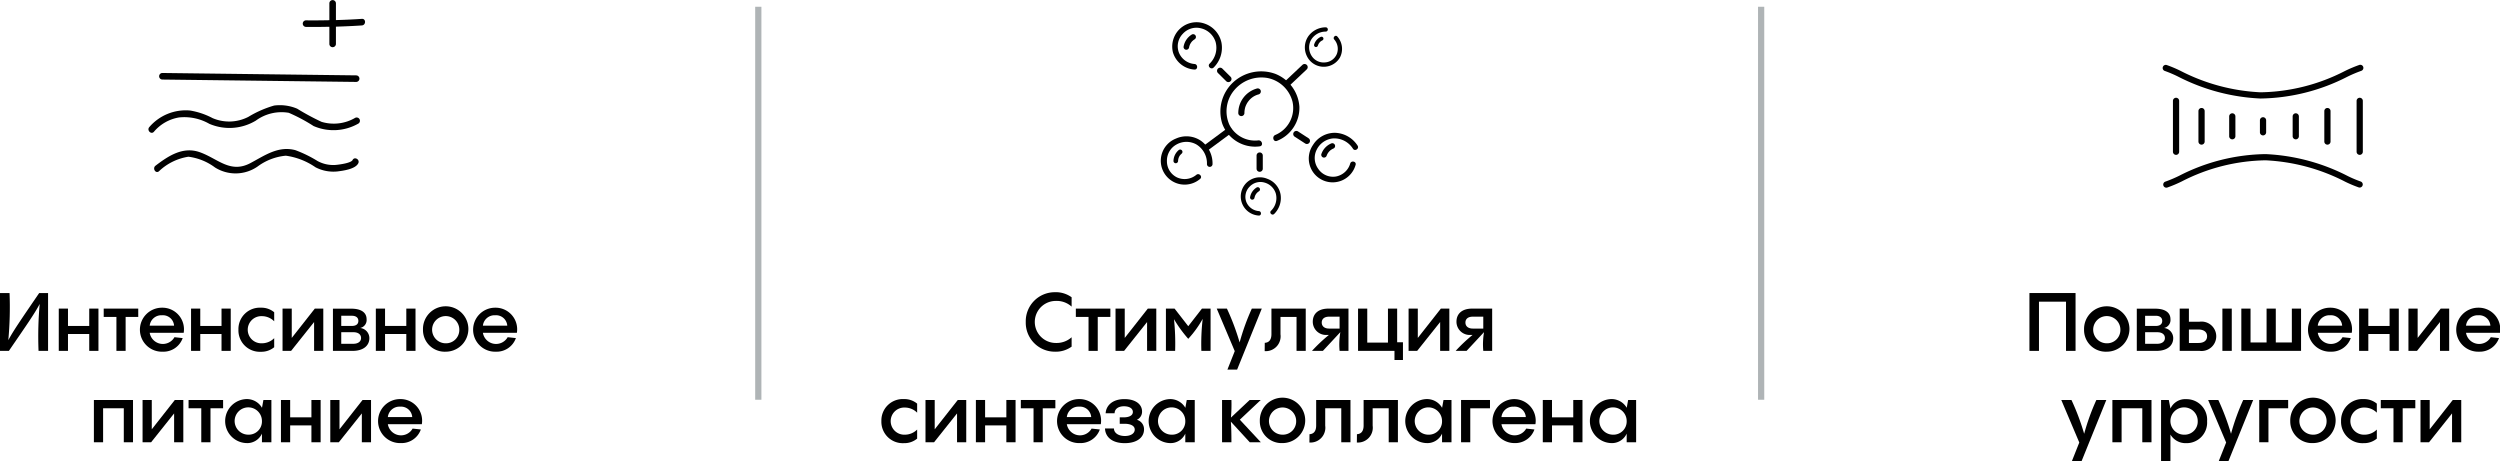 <?xml version="1.0" encoding="UTF-8"?> <svg xmlns="http://www.w3.org/2000/svg" viewBox="0 0 200.871 37.04"><defs><style> .cls-1 { fill: #afb4b6; } </style></defs><g id="Слой_2" data-name="Слой 2"><g id="Основной"><g><rect class="cls-1" x="60.678" y="0.543" width="0.5" height="31.576"></rect><rect class="cls-1" x="141.255" y="0.543" width="0.5" height="31.576"></rect><g><g><path d="M3.862,23.545v4.647H3.097a29.168,29.168,0,0,1,.092-3.771c-.406.779-1.094,1.754-2.475,3.771H0V23.545H.767a28.593,28.593,0,0,1-.099,3.79c.373-.714,1.048-1.695,2.481-3.79Z"></path><path d="M7.17,24.795h.74v3.397H7.17v-1.355h-1.708v1.355H4.722V24.795h.74V26.19h1.708Z"></path><path d="M9.354,28.193V25.463H8.333v-.668H11.108v.668H10.094v2.729Z"></path><path d="M14.759,26.739H12.028a1.072,1.072,0,0,0,1.99.354l.661.072A1.641,1.641,0,0,1,13.069,28.258a1.768,1.768,0,1,1-.052-3.535A1.734,1.734,0,0,1,14.759,26.739Zm-2.73-.57h1.958a.901.901,0,0,0-.969-.838A.94.94,0,0,0,12.028,26.17Z"></path><path d="M17.799,24.795h.74v3.397h-.74v-1.355h-1.708v1.355h-.74V24.795h.74V26.19h1.708Z"></path><path d="M19.158,26.49a1.717,1.717,0,0,1,1.812-1.767,1.593,1.593,0,0,1,1.061.366v.727a1.392,1.392,0,0,0-.988-.413,1.091,1.091,0,1,0,0,2.18,1.393,1.393,0,0,0,.988-.412v.727a1.593,1.593,0,0,1-1.061.366A1.718,1.718,0,0,1,19.158,26.49Z"></path><path d="M25.295,24.795h.681v3.397h-.739V25.875l-1.847,2.317h-.688V24.795h.74v2.356Z"></path><path d="M29.678,27.172c0,.583-.465,1.021-1.349,1.021H26.751V24.802h1.479c.786,0,1.225.308,1.225.844a.651.651,0,0,1-.518.707A.822.822,0,0,1,29.678,27.172ZM27.419,25.371v.818h.852c.32,0,.523-.131.523-.406,0-.268-.203-.412-.523-.412Zm.969,2.252c.387,0,.622-.184.622-.465,0-.288-.235-.465-.608-.465H27.419v.93Z"></path><path d="M32.646,24.795h.74v3.397h-.74v-1.355h-1.708v1.355h-.74V24.795h.74V26.19h1.708Z"></path><path d="M33.986,26.49A1.824,1.824,0,1,1,35.806,28.258,1.744,1.744,0,0,1,33.986,26.49Zm2.919,0a1.093,1.093,0,1,0-1.1,1.093A1.068,1.068,0,0,0,36.905,26.49Z"></path><path d="M41.53,26.739H38.8a1.072,1.072,0,0,0,1.99.354l.661.072A1.641,1.641,0,0,1,39.841,28.258a1.768,1.768,0,1,1-.052-3.535A1.734,1.734,0,0,1,41.53,26.739Zm-2.73-.57h1.958a.901.901,0,0,0-.969-.838A.94.94,0,0,0,38.8,26.17Z"></path><path d="M10.687,32.137v3.397H9.947V32.805H8.284v2.729H7.544V32.137Z"></path><path d="M14.048,32.137h.681v3.397h-.739V33.217l-1.847,2.317h-.688V32.137h.74V34.494Z"></path><path d="M16.172,35.535V32.805H15.151v-.668h2.775v.668H16.912v2.729Z"></path><path d="M21.164,32.137h.642v3.397h-.759V34.841a1.298,1.298,0,0,1-1.277.759,1.769,1.769,0,0,1,.04-3.535,1.404,1.404,0,0,1,1.237.694v.026Zm-.117,1.695a1.097,1.097,0,1,0-1.094,1.093A1.062,1.062,0,0,0,21.047,33.833Z"></path><path d="M25.022,32.137h.74v3.397h-.74v-1.355h-1.708v1.355h-.74V32.137h.74v1.395h1.708Z"></path><path d="M29.131,32.137h.681v3.397h-.739V33.217l-1.847,2.317h-.688V32.137h.74V34.494Z"></path><path d="M33.894,34.082H31.163a1.072,1.072,0,0,0,1.99.354l.661.072a1.641,1.641,0,0,1-1.61,1.093,1.768,1.768,0,1,1-.052-3.535A1.734,1.734,0,0,1,33.894,34.082Zm-2.73-.57h1.958a.901.901,0,0,0-.969-.838A.94.94,0,0,0,31.163,33.512Z"></path></g><g><path d="M28.331,12.856c-.127.25-1.061.366-1.325.393a2.625,2.625,0,0,1-1.496-.314,9.878,9.878,0,0,0-1.784-.872c-1.385-.362-2.464.439-3.612,1.045-1.62.855-2.615-.368-4.062-.879-1.349-.476-2.511.287-3.555,1.084-.266.203-.004.661.266.455a4.415,4.415,0,0,1,2.378-1.176,4.539,4.539,0,0,1,2.136.865,3.1,3.1,0,0,0,3.413-.073,4.508,4.508,0,0,1,2.275-.874,5.505,5.505,0,0,1,2.387.932,3.117,3.117,0,0,0,1.761.333c.454-.057,1.435-.183,1.673-.653C28.94,12.82,28.485,12.553,28.331,12.856Z"></path><path d="M28.537,9.469a3.402,3.402,0,0,1-2.695.323,18.626,18.626,0,0,1-1.965-1.059,3.561,3.561,0,0,0-1.854-.252,8.592,8.592,0,0,0-2.072.911,3.371,3.371,0,0,1-2.866.101,5.967,5.967,0,0,0-1.807-.613,3.862,3.862,0,0,0-3.282,1.332c-.222.255.15.63.373.373a3.358,3.358,0,0,1,2.021-1.149,4.059,4.059,0,0,1,2.429.512,4.099,4.099,0,0,0,3.742-.26,3.481,3.481,0,0,1,2.643-.624,13.671,13.671,0,0,1,1.992,1.063A4.024,4.024,0,0,0,28.803,9.924.264.264,0,0,0,28.537,9.469Z"></path><path d="M13.034,6.391,28.632,6.583a.264.264,0,0,0,0-.527L13.034,5.864A.264.264,0,0,0,13.034,6.391Z"></path><path d="M29.077,1.515c-.695.048-1.39.079-2.086.099V.255a.264.264,0,0,0-.527,0V1.624c-.63.012-1.26.02-1.89.011a.264.264,0,0,0,0,.527c.63.01,1.26.002,1.89-.011V3.544a.264.264,0,0,0,.527,0V2.142c.696-.021,1.391-.052,2.086-.099C29.414,2.019,29.416,1.492,29.077,1.515Z"></path></g></g><g><g><path d="M82.418,25.869a2.332,2.332,0,0,1,2.324-2.39,2.16,2.16,0,0,1,1.361.406v.752a1.775,1.775,0,0,0-1.27-.458,1.689,1.689,0,0,0,0,3.378,1.803,1.803,0,0,0,1.27-.459v.753a2.161,2.161,0,0,1-1.361.406A2.331,2.331,0,0,1,82.418,25.869Z"></path><path d="M87.462,28.193v-2.729h-1.02v-.668H89.217v.668H88.202V28.193Z"></path><path d="M92.225,24.796h.681V28.193H92.166V25.876L90.319,28.193h-.688V24.796h.74V27.152Z"></path><path d="M96.574,24.796h.694V28.193h-.74a17.57,17.57,0,0,1,.105-2.573,8.248,8.248,0,0,1-1.159,1.604,10.381,10.381,0,0,1-1.146-1.578,18.623,18.623,0,0,1,.092,2.546h-.74V24.796H94.375l1.1,1.414Z"></path><path d="M101.382,24.796l-1.983,4.903h-.779l.59-1.486-1.447-3.417h.818a18.942,18.942,0,0,1,1.021,2.717,17.962,17.962,0,0,1,.981-2.717Z"></path><path d="M101.622,27.545c.262-.013.536-.157.536-.701V24.796h2.756V28.193h-.739v-2.729h-1.29v1.394a1.194,1.194,0,0,1-1.27,1.355Z"></path><path d="M108.348,24.796V28.193h-.714a5.878,5.878,0,0,1,.059-1.499h-.006L106.292,28.193H105.415a12.959,12.959,0,0,1,1.361-1.283H106.626a1.062,1.062,0,0,1-1.146-1.06c0-.668.478-1.054,1.257-1.054Zm-1.559,1.604h.845V25.444h-.845c-.379,0-.589.184-.589.472S106.41,26.4,106.789,26.4Z"></path><path d="M112.26,27.499h.465v1.427H112.044V28.193h-2.927V24.796h.74v2.73h1.663v-2.73h.739Z"></path><path d="M115.771,24.796h.681V28.193h-.739V25.876L113.866,28.193h-.688V24.796h.74V27.152Z"></path><path d="M119.893,24.796V28.193h-.714a5.879,5.879,0,0,1,.059-1.499h-.006l-1.395,1.499h-.877a12.959,12.959,0,0,1,1.361-1.283h-.15a1.062,1.062,0,0,1-1.146-1.06c0-.668.478-1.054,1.257-1.054Zm-1.559,1.604h.845V25.444H118.334c-.379,0-.589.184-.589.472S117.955,26.4,118.334,26.4Z"></path><path d="M70.818,33.833a1.717,1.717,0,0,1,1.812-1.767,1.593,1.593,0,0,1,1.061.366v.727a1.392,1.392,0,0,0-.988-.413,1.091,1.091,0,1,0,0,2.18,1.393,1.393,0,0,0,.988-.412v.727a1.593,1.593,0,0,1-1.061.366A1.718,1.718,0,0,1,70.818,33.833Z"></path><path d="M76.955,32.138h.681V35.535h-.739V33.218L75.05,35.535h-.688V32.138h.74v2.356Z"></path><path d="M80.859,32.138h.74V35.535h-.74v-1.355h-1.708v1.355h-.74V32.138h.74v1.395h1.708Z"></path><path d="M83.043,35.535V32.806H82.022v-.668h2.775v.668H83.783V35.535Z"></path><path d="M88.448,34.082H85.718a1.072,1.072,0,0,0,1.99.354l.661.072a1.641,1.641,0,0,1-1.61,1.093,1.768,1.768,0,1,1-.052-3.535A1.734,1.734,0,0,1,88.448,34.082Zm-2.73-.57h1.958a.901.901,0,0,0-.969-.838A.94.94,0,0,0,85.718,33.512Z"></path><path d="M91.921,34.501c0,.615-.523,1.106-1.552,1.106-1.047,0-1.558-.523-1.584-1.178h.72c0,.354.354.603.878.603.497,0,.792-.223.792-.517,0-.321-.373-.465-.812-.465h-.394v-.517h.341c.308,0,.714-.098.714-.432,0-.288-.288-.458-.714-.458-.465,0-.753.229-.753.563h-.72c.032-.602.53-1.139,1.512-1.139.877,0,1.414.406,1.414.995a.712.712,0,0,1-.419.668A.779.779,0,0,1,91.921,34.501Z"></path><path d="M95.354,32.138h.642V35.535H95.237v-.694a1.297,1.297,0,0,1-1.276.759A1.769,1.769,0,0,1,94,32.066a1.404,1.404,0,0,1,1.237.694v.026Zm-.117,1.695a1.097,1.097,0,1,0-1.094,1.093A1.062,1.062,0,0,0,95.237,33.833Z"></path><path d="M101.307,35.535H100.417l-1.52-1.656c.033.413.046.916.046,1.656h-.753V32.138h.753a12.029,12.029,0,0,1-.039,1.414l1.506-1.414h.89l-1.682,1.584Z"></path><path d="M101.225,33.833a1.824,1.824,0,1,1,1.82,1.768A1.745,1.745,0,0,1,101.225,33.833Zm2.92,0a1.093,1.093,0,1,0-1.1,1.093A1.068,1.068,0,0,0,104.145,33.833Z"></path><path d="M105.216,34.887c.262-.013.536-.157.536-.701V32.138h2.756V35.535h-.739V32.806h-1.29v1.394a1.194,1.194,0,0,1-1.27,1.355Z"></path><path d="M109.028,34.887c.262-.013.536-.157.536-.701V32.138h2.756V35.535h-.739V32.806h-1.29v1.394a1.194,1.194,0,0,1-1.27,1.355Z"></path><path d="M115.983,32.138h.642V35.535h-.759v-.694a1.297,1.297,0,0,1-1.276.759,1.769,1.769,0,0,1,.039-3.535,1.404,1.404,0,0,1,1.237.694v.026Zm-.117,1.695a1.097,1.097,0,1,0-1.094,1.093A1.062,1.062,0,0,0,115.866,33.833Z"></path><path d="M117.394,32.138h2.324v.668h-1.584V35.535h-.74Z"></path><path d="M123.369,34.082h-2.73a1.072,1.072,0,0,0,1.99.354l.661.072a1.641,1.641,0,0,1-1.61,1.093,1.768,1.768,0,0,1-.052-3.535A1.734,1.734,0,0,1,123.369,34.082Zm-2.73-.57h1.958a.901.901,0,0,0-.969-.838A.94.94,0,0,0,120.639,33.512Z"></path><path d="M126.409,32.138h.74V35.535h-.74v-1.355h-1.708v1.355h-.74V32.138h.74v1.395h1.708Z"></path><path d="M130.818,32.138h.642V35.535h-.759v-.694a1.298,1.298,0,0,1-1.277.759,1.769,1.769,0,0,1,.04-3.535,1.404,1.404,0,0,1,1.237.694v.026Zm-.117,1.695a1.097,1.097,0,1,0-1.094,1.093A1.062,1.062,0,0,0,130.701,33.833Z"></path></g><g><g><path d="M101.224,11.758c.313-.048.18-.524-.131-.477a2.304,2.304,0,0,1-2.31-1.25,2.637,2.637,0,0,1,.37-2.765,2.844,2.844,0,0,1,2.697-.998A2.59,2.59,0,0,1,103.853,8.18a2.344,2.344,0,0,1-1.381,2.662c-.293.115-.165.593.131.477a2.856,2.856,0,0,0,1.801-2.759,3.07,3.07,0,0,0-1.931-2.625,3.318,3.318,0,0,0-3.413.702,3.208,3.208,0,0,0-.857,3.289A2.808,2.808,0,0,0,101.224,11.758Z"></path><path d="M100.171,8.345a1.26,1.26,0,0,1,.134-.206,1.501,1.501,0,0,1,.843-.56.249.249,0,0,0,.143-.319.253.253,0,0,0-.319-.143A2.042,2.042,0,0,0,99.495,9.108a.249.249,0,0,0,.272.22.252.252,0,0,0,.22-.272,1.73,1.73,0,0,1,.075-.465A1.802,1.802,0,0,1,100.171,8.345Z"></path></g><path d="M95.973,5.59c.288.014.287-.433,0-.448a1.478,1.478,0,0,1-1.25-.916,1.435,1.435,0,0,1,.313-1.51,1.479,1.479,0,0,1,1.49-.434A1.629,1.629,0,0,1,97.671,3.372a1.771,1.771,0,0,1-.478,1.741c-.208.2.109.517.317.317a2.237,2.237,0,0,0,.636-1.988A2.058,2.058,0,0,0,96.826,1.91a1.954,1.954,0,0,0-2.586,2.284A1.936,1.936,0,0,0,95.973,5.59Z"></path><path d="M95.9,3.218c.016-.013.033-.024.049-.036l.004-.003.012-.007a.241.241,0,0,0,.114-.128.224.224,0,0,0-.308-.276,1.423,1.423,0,0,0-.673.992.225.225,0,0,0,.208.239.23.23,0,0,0,.239-.208l.003-.018c.005-.019.009-.038.015-.057a1.15,1.15,0,0,1,.04-.115c.008-.019.016-.037.025-.056l0-.001c.02-.035.04-.07.063-.104a1.185,1.185,0,0,1,.073-.097l.015-.017q.017-.019-.014.015c.006-.015.031-.032.043-.043A1.136,1.136,0,0,1,95.9,3.218Z"></path><path d="M101.143,17.32c.231.012.23-.348,0-.359a1.186,1.186,0,0,1-1.003-.735,1.152,1.152,0,0,1,.251-1.212,1.187,1.187,0,0,1,1.196-.348,1.307,1.307,0,0,1,.919.874,1.421,1.421,0,0,1-.383,1.397c-.167.161.087.414.254.254A1.795,1.795,0,0,0,102.887,15.596a1.652,1.652,0,0,0-1.059-1.229,1.538,1.538,0,1,0-.685,2.953Z"></path><path d="M101.084,15.417c.013-.01.026-.019.039-.029l.003-.002.01-.006a.193.193,0,0,0,.092-.102.18.18,0,0,0-.247-.221,1.142,1.142,0,0,0-.54.796.18.18,0,0,0,.167.191.185.185,0,0,0,.191-.167l.003-.014.012-.045a.922.922,0,0,1,.032-.092c.006-.015.013-.03.02-.045l0-.001c.016-.028.032-.056.05-.083a.953.953,0,0,1,.059-.078l.012-.014q.013-.015-.011.012c.005-.012.025-.026.034-.035A.914.914,0,0,1,101.084,15.417Z"></path><path d="M108.923,13.241c.073-.279-.365-.37-.438-.092a1.478,1.478,0,0,1-1.154,1.035,1.435,1.435,0,0,1-1.413-.618,1.479,1.479,0,0,1-.118-1.548,1.629,1.629,0,0,1,1.302-.896,1.771,1.771,0,0,1,1.605.826c.153.245.528-0.0.375-.245a2.237,2.237,0,0,0-1.815-1.032,2.058,2.058,0,0,0-1.77.977,1.916,1.916,0,1,0,3.426,1.592Z"></path><path d="M107.043,11.98c.018-.01.036-.019.054-.028l.004-.002.013-.005a.241.241,0,0,0,.133-.108.224.224,0,0,0-.261-.321,1.423,1.423,0,0,0-.82.874.225.225,0,0,0,.168.268.23.23,0,0,0,.268-.168l.006-.017c.008-.018.015-.036.024-.054a1.15,1.15,0,0,1,.058-.107c.011-.017.022-.034.033-.051l.001-.001c.025-.032.051-.063.078-.093a1.187,1.187,0,0,1,.088-.084l.017-.015q.019-.016-.016.013a.191.191,0,0,1,.049-.036A1.138,1.138,0,0,1,107.043,11.98Z"></path><path d="M107.448,2.931c-.151-.163-.391.085-.24.247a1.137,1.137,0,0,1,.197,1.176,1.104,1.104,0,0,1-.984.664,1.138,1.138,0,0,1-1.054-.561,1.254,1.254,0,0,1-.046-1.215,1.363,1.363,0,0,1,1.198-.703.172.172,0,0,0-.004-.344,1.722,1.722,0,0,0-1.418.754,1.584,1.584,0,0,0-.094,1.553,1.504,1.504,0,0,0,2.652.13A1.49,1.49,0,0,0,107.448,2.931Z"></path><path d="M106.183,3.281l.037-.021.003-.002.009-.004a.168.168,0,0,0,.089-.08.156.156,0,0,0-.193-.215.994.994,0,0,0-.544.637.157.157,0,0,0,.126.182.161.161,0,0,0,.182-.126l.004-.012.015-.038a.803.803,0,0,1,.037-.077l.021-.037 0-.001c.017-.023.033-.046.052-.067a.83.83,0,0,1,.058-.062l.012-.011q.013-.012-.011.009c.005-.01.024-.02.033-.027A.798.798,0,0,1,106.183,3.281Z"></path><g><path d="M96.431,14.373c.217-.19-.095-.511-.311-.322a1.478,1.478,0,0,1-1.535.21,1.435,1.435,0,0,1-.824-1.304,1.479,1.479,0,0,1,.77-1.348,1.629,1.629,0,0,1,1.58-.012,1.771,1.771,0,0,1,.866,1.584.224.224,0,0,0,.448.008,2.237,2.237,0,0,0-.924-1.872,2.058,2.058,0,0,0-2.013-.184,1.916,1.916,0,1,0,1.944,3.239Z"></path><path d="M94.88,12.404c.012-.012.024-.024.036-.036l.003-.003.009-.008a.2.2,0,0,0,.078-.119.186.186,0,0,0-.287-.189,1.181,1.181,0,0,0-.432.896.186.186,0,0,0,.2.171.191.191,0,0,0,.171-.2l0-.015c.002-.016.003-.032.005-.048a.957.957,0,0,1,.019-.099c.004-.016.009-.032.013-.049l0-.001c.012-.031.024-.063.039-.093a.984.984,0,0,1,.048-.089l.01-.016q.011-.017-.009.014a.159.159,0,0,1,.03-.041A.945.945,0,0,1,94.88,12.404Z"></path></g><path d="M101.213,13.804a.25.25,0,0,1-.25-.25V12.498a.25.25,0,0,1,.5,0v1.056A.25.25,0,0,1,101.213,13.804Z"></path><path d="M96.877,12.15a.25.25,0,0,1-.148-.451l1.863-1.379a.25.25,0,1,1,.297.402l-1.863,1.379A.246.246,0,0,1,96.877,12.15Z"></path><path d="M103.425,6.961A.25.25,0,0,1,103.253,6.529l1.396-1.317a.25.25,0,0,1,.344.364L103.597,6.893A.251.251,0,0,1,103.425,6.961Z"></path><path d="M105.006,11.569a.251.251,0,0,1-.136-.04l-.841-.545a.25.25,0,1,1,.271-.42l.841.545a.25.25,0,0,1-.136.46Z"></path><path d="M98.7,6.597a.247.247,0,0,1-.176-.073l-.653-.648a.25.25,0,1,1,.352-.354l.653.648a.25.25,0,0,1-.176.427Z"></path></g></g><g><g><path d="M163.062,28.193V23.545h3.705v4.647H166.001V24.239h-2.173v3.954Z"></path><path d="M167.451,26.49a1.824,1.824,0,1,1,1.819,1.768A1.744,1.744,0,0,1,167.451,26.49Zm2.919,0a1.093,1.093,0,1,0-1.1,1.093A1.068,1.068,0,0,0,170.37,26.49Z"></path><path d="M174.615,27.172c0,.583-.465,1.021-1.349,1.021h-1.578V24.802H173.168c.786,0,1.225.308,1.225.844a.651.651,0,0,1-.518.707A.822.822,0,0,1,174.615,27.172Zm-2.259-1.8v.818h.852c.32,0,.523-.131.523-.406,0-.268-.203-.412-.523-.412Zm.969,2.252c.387,0,.622-.184.622-.465,0-.288-.235-.465-.608-.465h-.982v.93Z"></path><path d="M176.733,25.849a1.182,1.182,0,1,1,0,2.343h-1.598V24.795h.74v1.054Zm-.085,1.708c.412,0,.688-.184.688-.537s-.275-.543-.688-.543H175.876v1.08Zm1.918-2.763h.753v3.397h-.753Z"></path><path d="M184.146,27.518V24.795h.74v3.397h-4.799V24.795h.74v2.723h1.289V24.795h.74v2.723Z"></path><path d="M188.96,26.739h-2.73a1.072,1.072,0,0,0,1.99.354l.661.072a1.641,1.641,0,0,1-1.61,1.093,1.768,1.768,0,1,1-.052-3.535A1.734,1.734,0,0,1,188.96,26.739Zm-2.73-.57h1.958a.901.901,0,0,0-.969-.838A.94.94,0,0,0,186.229,26.17Z"></path><path d="M191.999,24.795h.74v3.397H191.999v-1.355h-1.708v1.355h-.74V24.795h.74V26.19h1.708Z"></path><path d="M196.107,24.795h.681v3.397h-.739V25.875l-1.847,2.317h-.688V24.795h.74v2.356Z"></path><path d="M200.87,26.739h-2.73a1.072,1.072,0,0,0,1.99.354l.661.072a1.641,1.641,0,0,1-1.61,1.093,1.768,1.768,0,1,1-.052-3.535A1.734,1.734,0,0,1,200.87,26.739Zm-2.73-.57h1.958a.901.901,0,0,0-.969-.838A.94.94,0,0,0,198.14,26.17Z"></path><path d="M169.239,32.137l-1.983,4.903h-.779l.59-1.486-1.447-3.417h.818a18.942,18.942,0,0,1,1.021,2.717,17.962,17.962,0,0,1,.981-2.717Z"></path><path d="M172.869,32.137v3.397h-.739V32.805H170.467v2.729h-.74V32.137Z"></path><path d="M177.337,33.846a1.653,1.653,0,0,1-1.709,1.761,1.404,1.404,0,0,1-1.237-.694v2.127h-.753V32.137h.622l.131.674v.02a1.307,1.307,0,0,1,1.276-.759A1.654,1.654,0,0,1,177.337,33.846Zm-.753-.006a1.097,1.097,0,1,0-1.1,1.086A1.053,1.053,0,0,0,176.584,33.84Z"></path><path d="M181.039,32.137l-1.983,4.903h-.779l.59-1.486-1.447-3.417h.818a18.942,18.942,0,0,1,1.021,2.717,17.962,17.962,0,0,1,.981-2.717Z"></path><path d="M181.526,32.137h2.324v.668h-1.584v2.729h-.74Z"></path><path d="M184.018,33.833a1.824,1.824,0,1,1,1.82,1.768A1.745,1.745,0,0,1,184.018,33.833Zm2.92,0a1.093,1.093,0,1,0-1.1,1.093A1.068,1.068,0,0,0,186.938,33.833Z"></path><path d="M188.101,33.833a1.717,1.717,0,0,1,1.812-1.767,1.593,1.593,0,0,1,1.061.366v.727a1.392,1.392,0,0,0-.988-.413,1.091,1.091,0,1,0,0,2.18,1.393,1.393,0,0,0,.988-.412v.727a1.593,1.593,0,0,1-1.061.366A1.718,1.718,0,0,1,188.101,33.833Z"></path><path d="M192.312,35.535V32.805H191.292v-.668h2.775v.668h-1.015v2.729Z"></path><path d="M197.076,32.137h.681v3.397h-.739V33.217l-1.847,2.317h-.688V32.137h.74V34.494Z"></path></g><g><path d="M174.842,12.443a.25.25,0,0,1-.25-.25V8.105a.25.25,0,0,1,.5,0V12.193A.25.25,0,0,1,174.842,12.443Z"></path><path d="M189.599,12.443a.25.25,0,0,1-.25-.25V8.105a.25.25,0,0,1,.5,0V12.193A.25.25,0,0,1,189.599,12.443Z"></path><path d="M176.891,11.623a.25.25,0,0,1-.25-.25V8.925a.25.25,0,1,1,.5,0v2.448A.25.25,0,0,1,176.891,11.623Z"></path><path d="M187.005,11.623a.25.25,0,0,1-.25-.25V8.925a.25.25,0,1,1,.5,0v2.448A.25.25,0,0,1,187.005,11.623Z"></path><path d="M181.831,10.88a.25.25,0,0,1-.25-.25v-.962a.25.25,0,0,1,.5,0v.962A.25.25,0,0,1,181.831,10.88Z"></path><path d="M179.361,11.196a.25.25,0,0,1-.25-.25V9.353a.25.25,0,1,1,.5,0v1.593A.25.25,0,0,1,179.361,11.196Z"></path><path d="M184.461,11.196a.25.25,0,0,1-.25-.25V9.353a.25.25,0,1,1,.5,0v1.593A.25.25,0,0,1,184.461,11.196Z"></path><path d="M181.627,7.916a16.064,16.064,0,0,1-6.66-1.781,9.804,9.804,0,0,0-1.021-.432.25.25,0,0,1-.168-.312.253.253,0,0,1,.311-.168,10.075,10.075,0,0,1,1.088.457A15.625,15.625,0,0,0,181.627,7.416a15.269,15.269,0,0,0,6.771-1.705,10.49,10.49,0,0,1,1.173-.495.25.25,0,1,1,.148.478,10.47,10.47,0,0,0-1.111.471A15.709,15.709,0,0,1,181.627,7.916Z"></path><path d="M174.063,15.08a.25.25,0,0,1-.074-.489,10.341,10.341,0,0,0,1.105-.468,15.616,15.616,0,0,1,6.94-1.741,15.965,15.965,0,0,1,6.621,1.771,9.799,9.799,0,0,0,1.015.429.25.25,0,0,1-.143.479,10.062,10.062,0,0,1-1.081-.454,15.523,15.523,0,0,0-6.412-1.726,15.18,15.18,0,0,0-6.73,1.695,10.476,10.476,0,0,1-1.166.492A.245.245,0,0,1,174.063,15.08Z"></path></g></g></g></g></g></svg> 